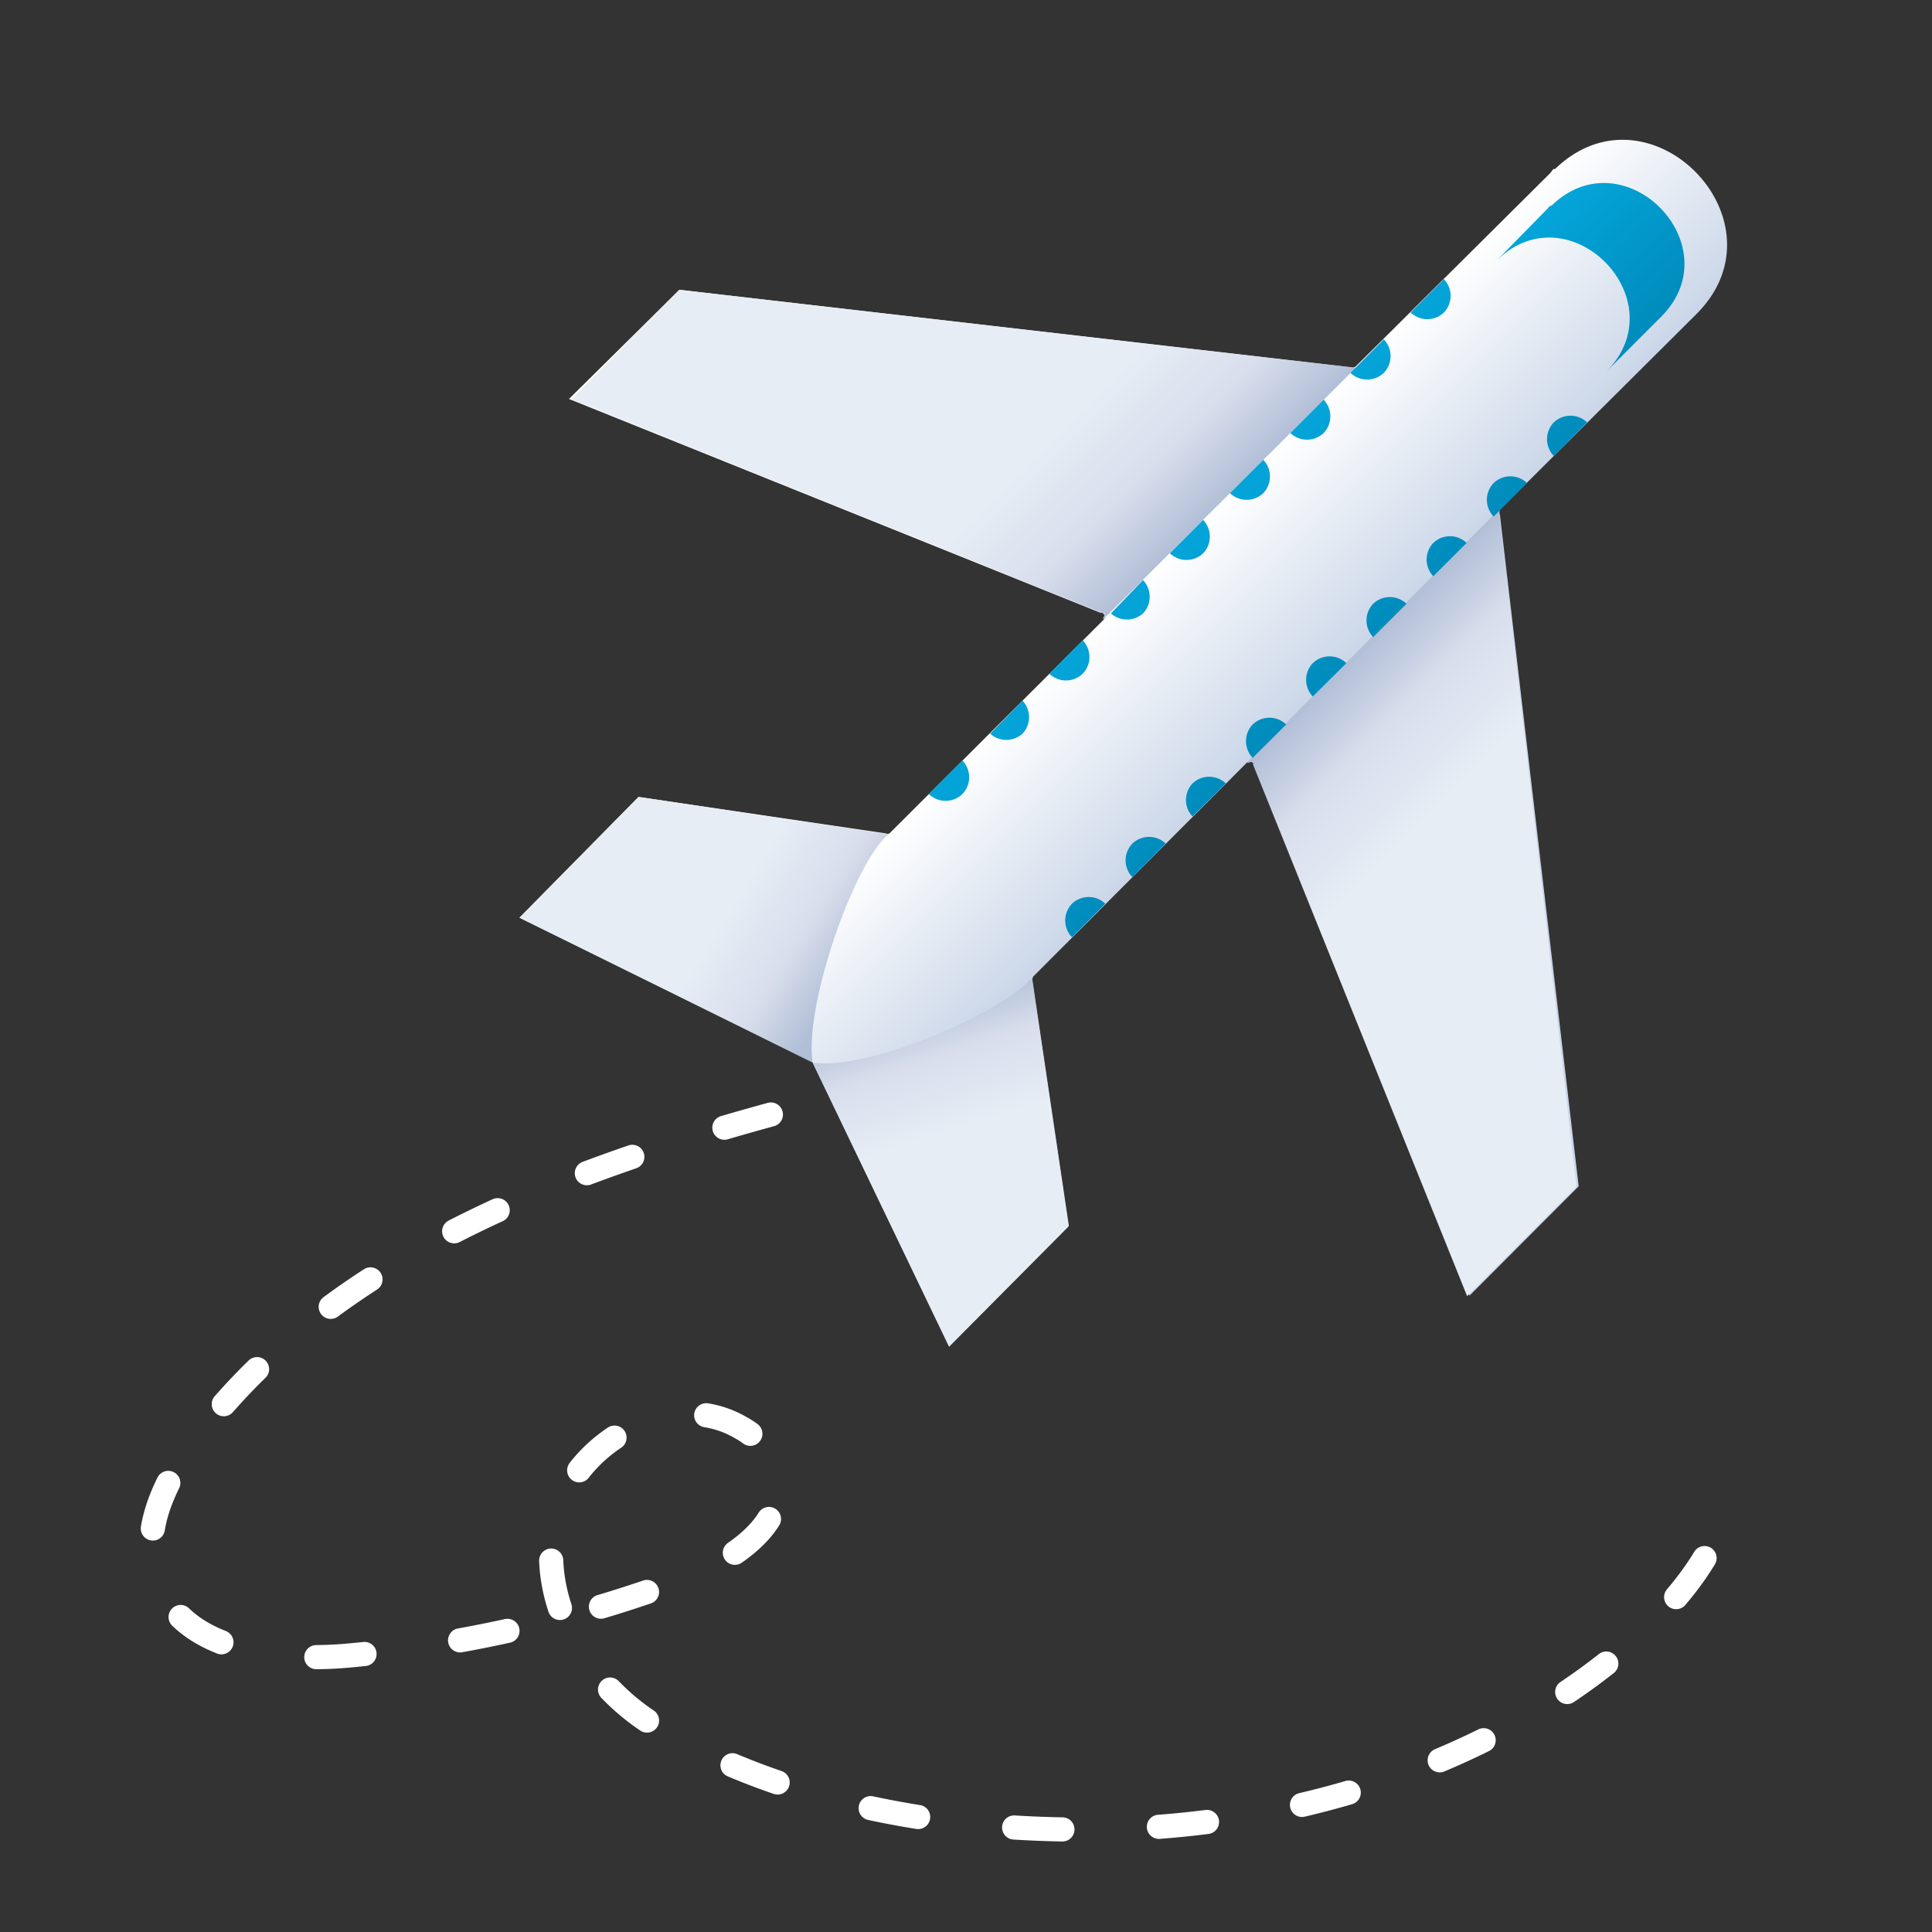 <svg id="Livello_1" data-name="Livello 1" xmlns="http://www.w3.org/2000/svg" xmlns:xlink="http://www.w3.org/1999/xlink" viewBox="0 0 80 80"><rect x="0" y="0" width="80" height="80" fill="#333333" stroke="none"/><defs><style>.cls-1,.cls-10,.cls-11,.cls-12,.cls-13,.cls-14,.cls-15,.cls-16,.cls-17,.cls-18,.cls-19,.cls-2,.cls-20,.cls-21,.cls-22,.cls-23,.cls-24,.cls-25,.cls-3,.cls-4,.cls-5,.cls-6,.cls-7,.cls-8,.cls-9{fill-rule:evenodd;}.cls-1{fill:url(#GradientFill_5);}.cls-2{fill:url(#GradientFill_163);}.cls-3{fill:url(#GradientFill_1005);}.cls-4{fill:url(#GradientFill_1005-2);}.cls-5{fill:url(#GradientFill_1005-3);}.cls-6{fill:url(#GradientFill_1005-4);}.cls-7{fill:url(#GradientFill_163-2);}.cls-8{fill:url(#GradientFill_163-3);}.cls-9{fill:url(#GradientFill_163-4);}.cls-10{fill:url(#GradientFill_163-5);}.cls-11{fill:url(#GradientFill_163-6);}.cls-12{fill:url(#GradientFill_163-7);}.cls-13{fill:url(#GradientFill_163-8);}.cls-14{fill:url(#GradientFill_163-9);}.cls-15{fill:url(#GradientFill_163-10);}.cls-16{fill:url(#GradientFill_163-11);}.cls-17{fill:url(#GradientFill_163-12);}.cls-18{fill:url(#GradientFill_163-13);}.cls-19{fill:url(#GradientFill_163-14);}.cls-20{fill:url(#GradientFill_163-15);}.cls-21{fill:url(#GradientFill_163-16);}.cls-22{fill:url(#GradientFill_163-17);}.cls-23{fill:url(#GradientFill_163-18);}.cls-24{fill:url(#GradientFill_163-19);}.cls-25{fill:none;stroke:#fff;stroke-linecap:round;stroke-linejoin:round;stroke-dasharray:2 4;}</style><linearGradient id="GradientFill_5" x1="47.32" y1="23.99" x2="53.3" y2="29.97" gradientUnits="userSpaceOnUse"><stop offset="0" stop-color="#fff"/><stop offset="1" stop-color="#cad6e8"/></linearGradient><linearGradient id="GradientFill_163" x1="64.1" y1="8.5" x2="68.78" y2="13.17" gradientUnits="userSpaceOnUse"><stop offset="0" stop-color="#04a5da"/><stop offset="1" stop-color="#008cbc"/></linearGradient><linearGradient id="GradientFill_1005" x1="39.65" y1="46.73" x2="37.93" y2="41.44" gradientUnits="userSpaceOnUse"><stop offset="0" stop-color="#e7edf5"/><stop offset="0.55" stop-color="#d8deec"/><stop offset="1" stop-color="#b0bed6"/></linearGradient><linearGradient id="GradientFill_1005-2" x1="30.53" y1="37.11" x2="35.29" y2="40.08" xlink:href="#GradientFill_1005"/><linearGradient id="GradientFill_1005-3" x1="58.53" y1="34.45" x2="53.57" y2="29.49" xlink:href="#GradientFill_1005"/><linearGradient id="GradientFill_1005-4" x1="42.83" y1="18.76" x2="47.78" y2="23.71" xlink:href="#GradientFill_1005"/><linearGradient id="GradientFill_163-2" x1="38.96" y1="31.99" x2="45.23" y2="38.26" xlink:href="#GradientFill_163"/><linearGradient id="GradientFill_163-3" x1="41.44" y1="29.49" x2="47.76" y2="35.8" xlink:href="#GradientFill_163"/><linearGradient id="GradientFill_163-4" x1="44.04" y1="27.1" x2="50.14" y2="33.2" xlink:href="#GradientFill_163"/><linearGradient id="GradientFill_163-5" x1="46.51" y1="24.59" x2="52.66" y2="30.73" xlink:href="#GradientFill_163"/><linearGradient id="GradientFill_163-6" x1="49.06" y1="22.15" x2="55.1" y2="28.19" xlink:href="#GradientFill_163"/><linearGradient id="GradientFill_163-7" x1="51.56" y1="19.66" x2="57.59" y2="25.69" xlink:href="#GradientFill_163"/><linearGradient id="GradientFill_163-8" x1="54.03" y1="17.15" x2="60.09" y2="23.21" xlink:href="#GradientFill_163"/><linearGradient id="GradientFill_163-9" x1="56.48" y1="14.62" x2="62.62" y2="20.76" xlink:href="#GradientFill_163"/><linearGradient id="GradientFill_163-10" x1="58.94" y1="12.09" x2="65.15" y2="18.3" xlink:href="#GradientFill_163"/><linearGradient id="GradientFill_163-11" x1="38.99" y1="32.02" x2="45.23" y2="38.27" xlink:href="#GradientFill_163"/><linearGradient id="GradientFill_163-12" x1="41.44" y1="29.49" x2="47.75" y2="35.8" xlink:href="#GradientFill_163"/><linearGradient id="GradientFill_163-13" x1="44.05" y1="27.11" x2="50.15" y2="33.21" xlink:href="#GradientFill_163"/><linearGradient id="GradientFill_163-14" x1="46.52" y1="24.6" x2="52.64" y2="30.72" xlink:href="#GradientFill_163"/><linearGradient id="GradientFill_163-15" x1="49.07" y1="22.17" x2="55.08" y2="28.18" xlink:href="#GradientFill_163"/><linearGradient id="GradientFill_163-16" x1="51.51" y1="19.62" x2="57.63" y2="25.74" xlink:href="#GradientFill_163"/><linearGradient id="GradientFill_163-17" x1="54.05" y1="17.18" x2="60.07" y2="23.19" xlink:href="#GradientFill_163"/><linearGradient id="GradientFill_163-18" x1="56.5" y1="14.64" x2="62.62" y2="20.76" xlink:href="#GradientFill_163"/><linearGradient id="GradientFill_163-19" x1="58.95" y1="12.11" x2="65.14" y2="18.29" xlink:href="#GradientFill_163"/></defs><path class="cls-1" d="M64.32,7,64.39,7c3.9-3.78,9.71,2.15,5.86,6L62.11,21.1a.31.31,0,0,0,0,.23l3.26,27.79-4.52,4.53-8.89-22a.19.19,0,0,0-.22-.09l-.09,0-8.84,8.85a.21.21,0,0,0-.06.17l0,0,1.51,10.18L39.3,55.76,33.65,44a.2.2,0,0,0-.08-.08L21.51,38,26.44,33l10.24,1.51a.17.17,0,0,0,.15,0l8.87-8.85c.07-.07.07-.19-.05-.29l-.09,0-22-8.85L28.13,12,56,15.22a.2.2,0,0,0,.14-.05l8.05-8Z"/><path class="cls-2" d="M64.16,8.54l-.07.09L62,10.76c3-2.89,7.46,1.66,4.52,4.62l2.27-2.27c2.94-2.95-1.53-7.51-4.54-4.6Z"/><path class="cls-3" d="M42.74,40.47a.28.28,0,0,0,0,.13l0,0,1.51,10.18L39.3,55.76,33.65,44C36,44.35,41.6,41.88,42.74,40.47Z"/><path class="cls-4" d="M36.81,34.53a.19.19,0,0,1-.13,0h0L26.44,33,21.51,38l12.14,6C33.29,41.61,35.39,35.67,36.81,34.53Z"/><path class="cls-5" d="M51.82,31.54h0l.07.06,0,0,0,.07,8.86,22,4.53-4.53L62.07,21.25a.21.21,0,0,1,0-.15h0L51.62,31.58l.08,0Z"/><path class="cls-6" d="M45.73,25.46h0l0-.07,0,0-.07,0-22-8.86L28.13,12,56,15.21a.22.22,0,0,0,.16,0h0L45.68,25.65s0,0,0-.08A.14.14,0,0,0,45.73,25.46Z"/><path class="cls-7" d="M44.39,37.42a1,1,0,0,1,1.38,0l-1.38,1.39A1,1,0,0,1,44.39,37.42Z"/><path class="cls-8" d="M46.89,34.93a1,1,0,0,1,1.38,0l-1.38,1.39A1,1,0,0,1,46.89,34.93Z"/><path class="cls-9" d="M49.38,32.44a1,1,0,0,1,1.38,0l-1.38,1.37A1,1,0,0,1,49.38,32.44Z"/><path class="cls-10" d="M51.87,30a1,1,0,0,1,1.39,0l-1.39,1.38A1,1,0,0,1,51.87,30Z"/><path class="cls-11" d="M54.36,27.46a1,1,0,0,1,1.39,0l-1.39,1.38A1,1,0,0,1,54.36,27.46Z"/><path class="cls-12" d="M56.86,25a1,1,0,0,1,1.38,0l-1.38,1.38A1,1,0,0,1,56.86,25Z"/><path class="cls-13" d="M59.35,22.48a1,1,0,0,1,1.38,0l-1.38,1.38A1,1,0,0,1,59.35,22.48Z"/><path class="cls-14" d="M61.85,20a1,1,0,0,1,1.38,0l-1.38,1.39A1,1,0,0,1,61.85,20Z"/><path class="cls-15" d="M64.34,17.49a1,1,0,0,1,1.38,0l-1.38,1.39A1,1,0,0,1,64.34,17.49Z"/><path class="cls-16" d="M39.85,32.88a1,1,0,0,0,0-1.39l-1.39,1.39A1,1,0,0,0,39.85,32.88Z"/><path class="cls-17" d="M42.34,30.38a1,1,0,0,0,0-1.37L41,30.38A1,1,0,0,0,42.34,30.38Z"/><path class="cls-18" d="M44.83,27.9a1,1,0,0,0,0-1.39L43.45,27.9A1,1,0,0,0,44.83,27.9Z"/><path class="cls-19" d="M47.33,25.4a1,1,0,0,0,0-1.38L46,25.4A1,1,0,0,0,47.33,25.4Z"/><path class="cls-20" d="M49.82,22.91a1,1,0,0,0,0-1.38l-1.38,1.38A1,1,0,0,0,49.82,22.91Z"/><path class="cls-21" d="M52.31,20.42a1,1,0,0,0,0-1.38l-1.38,1.38A1,1,0,0,0,52.31,20.42Z"/><path class="cls-22" d="M54.81,17.93a1,1,0,0,0,0-1.38l-1.38,1.38A1,1,0,0,0,54.81,17.93Z"/><path class="cls-23" d="M57.3,15.44a1,1,0,0,0,0-1.39l-1.38,1.39A1,1,0,0,0,57.3,15.44Z"/><path class="cls-24" d="M59.79,12.94a1,1,0,0,0,0-1.38l-1.38,1.38A1,1,0,0,0,59.79,12.94Z"/><path class="cls-25" d="M31.92,46.15C23.28,48.52,14.15,52,8.55,59c-1.46,1.83-2.84,4.18-2.06,6.39,1,3,5,3.45,8.09,3.15a53.81,53.81,0,0,0,13.78-3.18c2-.75,4.32-2.31,3.83-4.38a3.12,3.12,0,0,0-1.51-1.86c-2.87-1.69-6.95.58-7.7,3.83S24.2,69.61,27,71.38s8.69,4.39,17.91,4.38c15.83,0,26-9,26.57-13.56"/></svg>